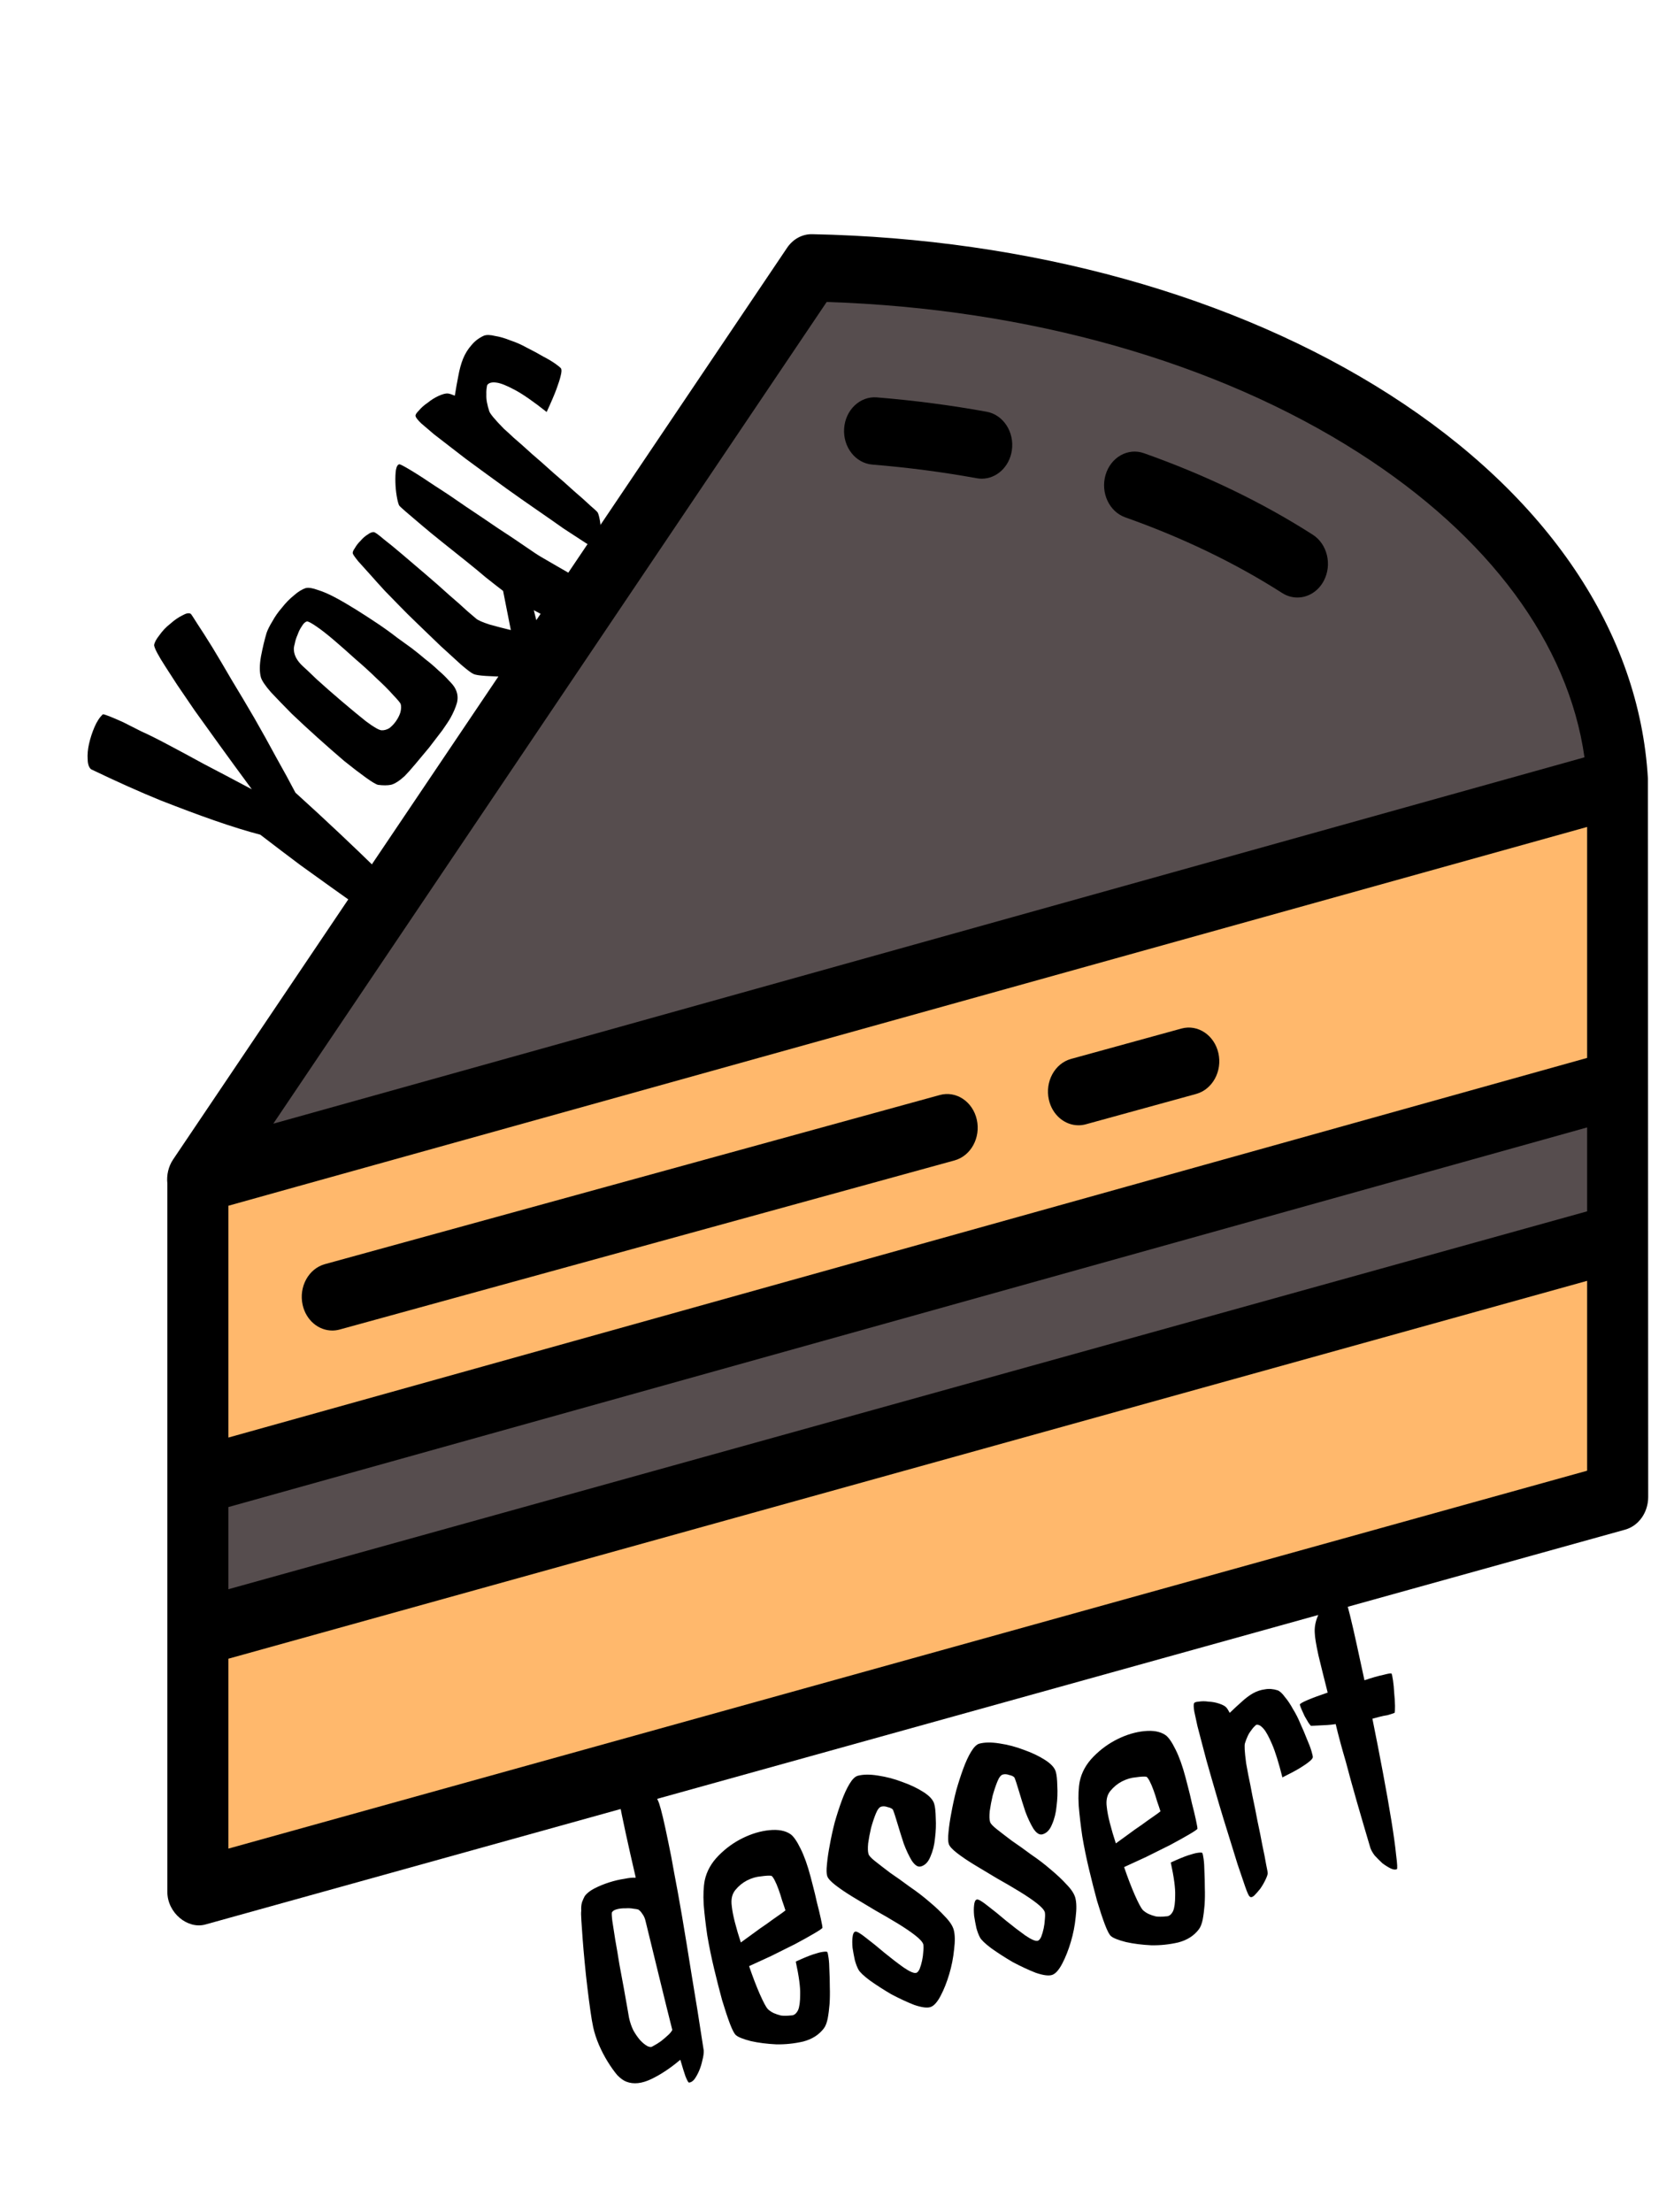 <?xml version="1.0" encoding="UTF-8"?> <svg xmlns="http://www.w3.org/2000/svg" width="380" height="502" viewBox="0 0 380 502" fill="none"> <path d="M149.611 409.284C150.1 410.719 150.798 413.666 151.706 418.125C152.121 420.035 152.567 422.365 153.044 425.108C153.577 427.837 154.174 431.138 154.836 435.007C155.485 438.816 156.212 443.254 157.016 448.327C157.863 453.321 158.774 459.017 159.747 465.413C159.769 466.06 159.665 466.807 159.434 467.648C159.259 468.478 159.015 469.261 158.702 469.996C158.388 470.731 158.027 471.381 157.617 471.945C157.194 472.45 156.774 472.689 156.356 472.671C156.23 472.639 155.983 472.181 155.615 471.301C155.302 470.404 154.909 469.14 154.436 467.501C152.188 469.4 149.992 470.861 147.849 471.883C145.706 472.908 143.829 473.108 142.217 472.491C141.578 472.267 140.878 471.768 140.118 470.991C139.401 470.135 138.678 469.119 137.949 467.944C137.221 466.765 136.563 465.505 135.976 464.158C135.375 462.752 134.934 461.4 134.653 460.104C134.452 459.179 134.24 457.93 134.018 456.359C133.795 454.785 133.573 453.084 133.353 451.251C133.119 449.355 132.913 447.453 132.736 445.543C132.544 443.57 132.386 441.751 132.262 440.089C132.138 438.426 132.039 437.018 131.966 435.863C131.893 434.708 131.885 433.991 131.944 433.716C131.895 432.945 131.957 432.278 132.129 431.708C132.357 431.126 132.557 430.683 132.727 430.376C133.179 429.736 133.91 429.151 134.918 428.625C135.983 428.082 137.096 427.624 138.257 427.252C139.473 426.865 140.626 426.594 141.715 426.437C142.791 426.219 143.601 426.136 144.144 426.186L144.312 426.142C142.54 418.52 141.262 412.629 140.477 408.466C139.693 404.302 139.434 402.022 139.703 401.627C139.887 401.381 140.423 401.402 141.313 401.689C142.203 401.975 143.167 402.471 144.207 403.177C145.302 403.865 146.354 404.763 147.362 405.864C148.412 406.892 149.162 408.032 149.611 409.284ZM148.105 464.477C148.848 464.084 149.5 463.686 150.061 463.275C150.665 462.791 151.164 462.366 151.558 461.999C152.008 461.618 152.36 461.202 152.615 460.741C152.211 459.153 151.767 457.378 151.283 455.417C150.785 453.398 150.274 451.313 149.75 449.169C149.226 447.025 148.695 444.849 148.157 442.643C147.606 440.375 147.075 438.199 146.564 436.117C146.417 435.438 146.178 434.88 145.847 434.446C145.572 433.997 145.261 433.654 144.915 433.421C144.721 433.341 144.352 433.276 143.808 433.223C143.251 433.111 142.624 433.078 141.927 433.134C141.271 433.111 140.636 433.182 140.021 433.344C139.462 433.492 139.097 433.716 138.927 434.023C138.829 434.115 138.851 434.761 138.993 435.963C139.178 437.088 139.402 438.529 139.665 440.286C139.971 441.967 140.282 443.809 140.598 445.814C140.97 447.802 141.316 449.668 141.635 451.41C141.954 453.152 142.219 454.65 142.431 455.899C142.642 457.145 142.762 457.833 142.788 457.957C143.016 459.005 143.342 459.962 143.766 460.827C144.247 461.681 144.763 462.425 145.315 463.062C145.853 463.638 146.393 464.081 146.934 464.394C147.462 464.648 147.852 464.675 148.105 464.477ZM168.17 440.88C168.984 440.272 169.904 439.607 170.929 438.878C171.996 438.075 173.02 437.348 174.002 436.696C174.971 435.984 175.841 435.364 176.613 434.832C177.385 434.304 177.946 433.893 178.297 433.604C178.094 432.942 177.843 432.192 177.544 431.357C177.287 430.447 177.016 429.606 176.73 428.832C176.431 427.999 176.131 427.296 175.829 426.724C175.527 426.151 175.28 425.823 175.085 425.746C174.597 425.678 173.809 425.723 172.72 425.879C171.673 425.962 170.618 426.272 169.553 426.815C168.544 427.344 167.666 428.064 166.919 428.98C166.171 429.892 165.902 431.106 166.112 432.618C166.214 433.633 166.454 434.874 166.831 436.341C167.208 437.806 167.654 439.321 168.17 440.88ZM186.691 437.552C186.662 437.691 186.045 438.116 184.839 438.825C183.633 439.533 182.183 440.343 180.487 441.246C178.778 442.091 176.964 442.991 175.045 443.957C173.112 444.858 171.446 445.625 170.045 446.254C170.861 448.649 171.678 450.781 172.498 452.653C173.304 454.461 173.9 455.577 174.287 455.996C174.66 456.353 175.11 456.661 175.638 456.912C176.097 457.115 176.639 457.298 177.265 457.461C177.933 457.543 178.7 457.538 179.566 457.44C180.221 457.464 180.755 457.059 181.167 456.235C181.48 455.5 181.637 454.316 181.638 452.686C181.695 451.038 181.362 448.549 180.639 445.218C182.306 444.453 183.607 443.913 184.545 443.6C185.538 443.272 186.265 443.08 186.725 443.024C187.298 442.938 187.653 442.941 187.792 443.036C187.888 443.207 187.988 443.668 188.093 444.424C188.198 445.179 188.259 446.142 188.276 447.311C188.336 448.404 188.366 449.635 188.368 451.006C188.412 452.299 188.393 453.575 188.312 454.836C188.218 456.034 188.075 457.148 187.884 458.178C187.68 459.144 187.395 459.873 187.028 460.361C185.927 461.825 184.37 462.823 182.357 463.358C180.331 463.827 178.279 464.043 176.201 464.004C174.11 463.904 172.195 463.659 170.456 463.272C168.703 462.82 167.57 462.369 167.058 461.917C166.699 461.621 166.246 460.762 165.701 459.342C165.143 457.856 164.546 456.058 163.91 453.944C163.329 451.812 162.73 449.458 162.112 446.883C161.494 444.305 160.973 441.769 160.55 439.271C160.182 436.761 159.911 434.416 159.735 432.246C159.616 430.06 159.695 428.244 159.973 426.8C160.41 424.727 161.452 422.855 163.099 421.181C164.746 419.507 166.585 418.172 168.616 417.18C170.647 416.188 172.646 415.594 174.614 415.399C176.638 415.192 178.239 415.485 179.417 416.282C180.11 416.752 180.881 417.853 181.73 419.586C182.565 421.258 183.32 423.375 183.994 425.935C184.047 426.183 184.229 426.886 184.54 428.044C184.85 429.201 185.152 430.456 185.446 431.814C185.784 433.096 186.079 434.322 186.334 435.494C186.588 436.666 186.707 437.354 186.691 437.552ZM212.069 409.419C212.272 410.084 212.388 411.162 212.416 412.656C212.5 414.135 212.444 415.65 212.249 417.2C212.11 418.739 211.762 420.136 211.207 421.391C210.708 422.631 209.983 423.378 209.032 423.629C208.361 423.806 207.675 423.366 206.973 422.312C206.328 421.243 205.726 419.967 205.167 418.485C204.652 416.926 204.171 415.387 203.724 413.875C203.278 412.363 202.932 411.312 202.686 410.725C202.451 410.462 202.056 410.273 201.499 410.158C200.985 409.966 200.504 409.93 200.057 410.048C199.609 410.166 199.193 410.701 198.808 411.652C198.423 412.6 198.064 413.675 197.733 414.871C197.457 416.052 197.237 417.218 197.073 418.373C196.966 419.51 196.993 420.319 197.156 420.797C197.236 421.166 197.74 421.718 198.668 422.451C199.596 423.186 200.731 424.06 202.074 425.076C203.46 426.012 204.929 427.06 206.48 428.215C208.074 429.296 209.563 430.435 210.946 431.634C212.317 432.774 213.506 433.896 214.514 434.998C215.577 436.087 216.238 437.088 216.494 437.998C216.791 439.093 216.819 440.588 216.579 442.478C216.395 444.353 216.029 446.21 215.483 448.05C214.936 449.892 214.287 451.531 213.534 452.969C212.782 454.407 212.022 455.261 211.252 455.53C210.483 455.798 209.236 455.636 207.512 455.048C205.831 454.384 204.088 453.572 202.284 452.612C200.523 451.578 198.908 450.536 197.439 449.491C196.026 448.428 195.169 447.61 194.867 447.037C194.579 446.526 194.307 445.817 194.05 444.905C193.849 443.981 193.676 443.047 193.532 442.105C193.443 441.152 193.443 440.337 193.533 439.66C193.609 438.922 193.815 438.509 194.151 438.42C194.486 438.332 195.298 438.801 196.585 439.832C197.86 440.8 199.258 441.931 200.78 443.225C202.288 444.459 203.743 445.575 205.142 446.573C206.528 447.512 207.473 447.917 207.976 447.784C208.255 447.71 208.516 447.412 208.758 446.892C208.986 446.31 209.173 445.673 209.319 444.982C209.465 444.291 209.554 443.614 209.588 442.953C209.665 442.215 209.663 441.663 209.583 441.29C209.406 440.75 208.785 440.068 207.719 439.241C206.653 438.411 205.336 437.52 203.769 436.566C202.202 435.609 200.509 434.62 198.692 433.601C196.861 432.517 195.162 431.499 193.595 430.545C192.028 429.588 190.711 428.696 189.645 427.869C188.579 427.04 187.957 426.357 187.781 425.817C187.605 425.277 187.585 424.367 187.722 423.091C187.846 421.754 188.061 420.295 188.369 418.715C188.663 417.07 189.033 415.375 189.482 413.624C189.986 411.861 190.517 410.22 191.074 408.705C191.632 407.187 192.215 405.923 192.824 404.913C193.475 403.829 194.109 403.206 194.724 403.044C195.954 402.716 197.488 402.704 199.326 403.003C201.22 403.283 203.07 403.773 204.876 404.47C206.669 405.105 208.252 405.861 209.625 406.738C210.997 407.615 211.812 408.51 212.069 409.419ZM239.662 402.131C239.865 402.796 239.981 403.874 240.009 405.368C240.094 406.844 240.038 408.359 239.843 409.913C239.703 411.451 239.356 412.848 238.801 414.103C238.301 415.343 237.576 416.09 236.626 416.341C235.955 416.518 235.268 416.078 234.567 415.024C233.921 413.955 233.319 412.679 232.761 411.197C232.245 409.635 231.764 408.099 231.318 406.587C230.871 405.073 230.525 404.024 230.279 403.437C230.045 403.171 229.649 402.982 229.092 402.87C228.578 402.678 228.097 402.642 227.65 402.761C227.203 402.879 226.786 403.413 226.401 404.364C226.016 405.312 225.658 406.387 225.326 407.583C225.05 408.764 224.831 409.93 224.667 411.085C224.559 412.222 224.586 413.028 224.749 413.509C224.83 413.878 225.334 414.431 226.261 415.163C227.189 415.898 228.325 416.772 229.668 417.785C231.054 418.724 232.523 419.772 234.074 420.927C235.668 422.008 237.156 423.148 238.54 424.346C239.91 425.486 241.099 426.605 242.107 427.71C243.171 428.8 243.831 429.801 244.088 430.71C244.385 431.806 244.413 433.3 244.173 435.19C243.988 437.065 243.623 438.922 243.076 440.762C242.529 442.602 241.88 444.243 241.128 445.681C240.376 447.12 239.615 447.973 238.846 448.242C238.076 448.507 236.83 448.348 235.106 447.76C233.424 447.096 231.682 446.284 229.878 445.324C228.116 444.291 226.501 443.248 225.032 442.203C223.62 441.14 222.762 440.322 222.461 439.749C222.173 439.238 221.9 438.527 221.644 437.617C221.443 436.693 221.27 435.76 221.125 434.818C221.036 433.864 221.037 433.049 221.127 432.373C221.203 431.634 221.409 431.221 221.744 431.132C222.08 431.044 222.891 431.513 224.179 432.544C225.453 433.512 226.851 434.643 228.373 435.937C229.882 437.168 231.336 438.284 232.736 439.285C234.121 440.224 235.066 440.629 235.569 440.496C235.849 440.422 236.11 440.124 236.351 439.604C236.58 439.02 236.767 438.385 236.913 437.694C237.058 437.003 237.148 436.327 237.182 435.665C237.258 434.927 237.256 434.375 237.176 434.003C237 433.462 236.378 432.78 235.312 431.95C234.246 431.123 232.929 430.232 231.362 429.278C229.795 428.321 228.103 427.332 226.285 426.313C224.455 425.229 222.755 424.211 221.188 423.254C219.621 422.3 218.305 421.408 217.239 420.579C216.172 419.752 215.551 419.07 215.375 418.529C215.198 417.989 215.178 417.079 215.316 415.804C215.439 414.466 215.655 413.007 215.962 411.424C216.256 409.783 216.627 408.085 217.075 406.337C217.579 404.574 218.11 402.932 218.668 401.414C219.225 399.899 219.809 398.635 220.418 397.625C221.069 396.542 221.702 395.916 222.317 395.753C223.547 395.428 225.081 395.417 226.919 395.712C228.813 395.995 230.663 396.485 232.47 397.182C234.263 397.817 235.846 398.573 237.218 399.45C238.591 400.327 239.406 401.222 239.662 402.131ZM253.299 418.393C254.113 417.788 255.033 417.121 256.057 416.394C257.125 415.591 258.149 414.862 259.131 414.212C260.1 413.5 260.97 412.877 261.742 412.349C262.514 411.817 263.075 411.41 263.426 411.12C263.223 410.456 262.972 409.706 262.673 408.873C262.416 407.964 262.145 407.122 261.859 406.348C261.56 405.513 261.26 404.81 260.958 404.237C260.656 403.664 260.408 403.339 260.214 403.26C259.726 403.192 258.938 403.239 257.849 403.395C256.802 403.475 255.747 403.788 254.682 404.328C253.673 404.857 252.795 405.578 252.048 406.493C251.3 407.408 251.031 408.622 251.24 410.131C251.343 411.147 251.582 412.39 251.96 413.855C252.337 415.322 252.783 416.834 253.299 418.393ZM271.82 415.068C271.791 415.207 271.173 415.629 269.969 416.341C268.762 417.05 267.312 417.856 265.616 418.762C263.907 419.604 262.093 420.508 260.174 421.47C258.241 422.374 256.575 423.139 255.175 423.771C255.989 426.163 256.807 428.298 257.626 430.167C258.433 431.977 259.029 433.09 259.416 433.512C259.789 433.87 260.24 434.174 260.767 434.425C261.225 434.632 261.768 434.815 262.394 434.974C263.062 435.06 263.829 435.054 264.695 434.953C265.35 434.977 265.884 434.575 266.295 433.749C266.609 433.013 266.766 431.829 266.767 430.199C266.824 428.554 266.491 426.065 265.768 422.734C267.435 421.966 268.738 421.426 269.674 421.116C270.667 420.788 271.392 420.596 271.855 420.537C272.428 420.452 272.781 420.457 272.92 420.549C273.017 420.72 273.118 421.184 273.223 421.94C273.327 422.693 273.389 423.656 273.405 424.825C273.464 425.92 273.496 427.152 273.496 428.519C273.541 429.812 273.522 431.091 273.442 432.352C273.346 433.551 273.204 434.664 273.014 435.692C272.808 436.66 272.524 437.387 272.158 437.877C271.055 439.342 269.498 440.34 267.486 440.871C265.459 441.341 263.407 441.556 261.33 441.518C259.239 441.417 257.324 441.175 255.585 440.786C253.831 440.337 252.699 439.885 252.187 439.433C251.827 439.135 251.375 438.275 250.83 436.855C250.272 435.373 249.675 433.571 249.039 431.457C248.458 429.328 247.859 426.975 247.241 424.397C246.623 421.822 246.102 419.285 245.679 416.787C245.311 414.274 245.04 411.932 244.864 409.762C244.745 407.574 244.824 405.761 245.102 404.317C245.539 402.244 246.581 400.369 248.228 398.694C249.875 397.02 251.714 395.688 253.745 394.693C255.776 393.701 257.775 393.107 259.743 392.915C261.767 392.706 263.368 393.001 264.546 393.798C265.239 394.268 266.01 395.369 266.859 397.103C267.694 398.774 268.449 400.888 269.123 403.451C269.176 403.697 269.358 404.399 269.669 405.557C269.979 406.714 270.282 407.972 270.576 409.331C270.913 410.609 271.208 411.838 271.462 413.01C271.716 414.182 271.836 414.868 271.82 415.068ZM290.012 383.646C290.526 383.838 291.077 384.343 291.671 385.167C292.306 385.911 292.918 386.826 293.507 387.91C294.139 388.917 294.709 390.039 295.212 391.276C295.774 392.499 296.258 393.642 296.668 394.708C297.131 395.759 297.478 396.68 297.709 397.466C297.925 398.192 298.024 398.656 298.011 398.854C297.952 399.131 297.668 399.465 297.163 399.861C296.713 400.242 296.02 400.717 295.081 401.293C294.141 401.866 292.817 402.574 291.107 403.416C290.258 400.053 289.48 397.552 288.771 395.913C288.045 394.212 287.408 393.042 286.857 392.407C286.223 391.66 285.653 391.353 285.15 391.486C284.7 391.867 284.32 392.295 284.01 392.768C283.683 393.178 283.421 393.606 283.223 394.052C282.982 394.572 282.774 395.115 282.602 395.682C282.53 395.898 282.511 396.359 282.546 397.067C282.584 397.776 282.691 398.824 282.875 400.209C282.969 400.643 283.135 401.544 283.373 402.917C283.667 404.272 283.98 405.855 284.312 407.659C284.7 409.449 285.08 411.336 285.452 413.326C285.88 415.302 286.255 417.159 286.574 418.901C286.935 420.567 287.216 421.993 287.414 423.18C287.668 424.352 287.786 425.037 287.772 425.238C287.727 425.578 287.54 426.083 287.213 426.756C286.887 427.429 286.499 428.088 286.046 428.729C285.581 429.307 285.128 429.818 284.692 430.258C284.243 430.639 283.9 430.698 283.667 430.433C283.459 430.291 283.116 429.535 282.64 428.159C282.166 426.786 281.596 425.108 280.93 423.133C280.306 421.078 279.616 418.848 278.856 416.438C278.098 414.029 277.387 411.705 276.723 409.467C276.062 407.228 275.479 405.229 274.981 403.469C274.467 401.647 274.095 400.345 273.865 399.557C273.555 398.399 273.217 397.117 272.853 395.715C272.489 394.309 272.147 392.998 271.823 391.778C271.542 390.482 271.301 389.372 271.101 388.448C270.943 387.444 270.927 386.829 271.055 386.599C271.125 386.386 271.483 386.259 272.126 386.218C272.808 386.103 273.546 386.103 274.341 386.221C275.179 386.259 275.979 386.407 276.744 386.664C277.507 386.918 278.042 387.201 278.345 387.512C278.58 387.774 278.848 388.194 279.15 388.767C280.079 387.869 280.965 387.048 281.807 386.304C282.693 385.483 283.558 384.83 284.398 384.346C285.297 383.85 286.204 383.543 287.127 383.431C288.035 383.256 288.995 383.327 290.012 383.646ZM315.879 379.849C315.975 380.02 316.088 380.543 316.219 381.423C316.339 382.238 316.428 383.194 316.486 384.287C316.588 385.303 316.65 386.265 316.668 387.175C316.676 388.019 316.644 388.551 316.572 388.767C316.026 388.976 315.472 389.153 314.913 389.301C314.343 389.387 313.805 389.496 313.299 389.629L311.538 390.095C312.365 394.182 313.16 398.245 313.917 402.285C314.675 406.325 315.32 409.972 315.847 413.223C316.361 416.415 316.722 419.028 316.925 421.06C317.188 423.08 317.241 424.143 317.086 424.249C316.709 424.411 316.219 424.347 315.622 424.048C315.025 423.747 314.41 423.357 313.773 422.873C313.179 422.312 312.612 421.745 312.074 421.169C311.576 420.517 311.241 419.92 311.065 419.38C309.968 415.691 308.94 412.177 307.979 408.844C307.008 405.448 306.176 402.439 305.491 399.813C304.597 396.79 303.834 393.958 303.203 391.318C302.574 391.418 301.939 391.489 301.297 391.528C300.711 391.551 300.098 391.584 299.456 391.622C298.87 391.649 298.257 391.678 297.615 391.716C297.476 391.625 297.275 391.383 297.015 390.996C296.74 390.547 296.459 390.066 296.17 389.555C295.937 389.029 295.712 388.533 295.493 388.07C295.26 387.544 295.118 387.157 295.065 386.912C295.025 386.726 295.6 386.381 296.788 385.87C298.035 385.344 299.566 384.777 301.385 384.166C300.564 380.926 299.865 378.109 299.287 375.717C298.752 373.249 298.474 371.563 298.455 370.653C298.367 369.437 298.576 368.208 299.073 366.968C299.617 365.651 300.219 364.479 300.882 363.457C301.605 362.417 302.287 361.617 302.935 361.056C303.623 360.415 304.099 360.161 304.364 360.285C304.559 360.365 304.838 360.976 305.204 362.119C305.557 363.2 305.97 364.688 306.441 366.587C306.912 368.486 307.428 370.73 307.99 373.323C308.539 375.85 309.119 378.535 309.735 381.372C311.386 380.805 312.807 380.398 313.992 380.15C315.167 379.84 315.796 379.739 315.879 379.849Z" fill="black"></path> <path d="M44.919 267.711V429.387L367.211 339.768V177.874L44.919 267.711Z" fill="#FFB86C"></path> <path d="M367.198 177.678C367.201 177.746 367.207 177.813 367.213 177.88V177.674L367.198 177.678Z" fill="#FFB86C"></path> <path d="M367.211 177.874C367.208 177.808 367.2 177.743 367.198 177.678C365.664 148.075 347.253 118.763 311.937 96.166C276.544 73.519 230.607 61.735 184.235 60.799L44.87 267.711L367.211 177.874Z" fill="#564D4E"></path> <path d="M44.919 336.104V370.517L367.211 280.897V246.068L44.919 336.104Z" fill="#564D4E"></path> <path d="M374.078 176.697C372.151 143.468 351.35 112.545 315.413 89.55C280.29 67.076 233.747 54.15 184.362 53.154C182.127 53.112 180.007 54.257 178.674 56.238L39.307 263.15C38.231 264.75 37.789 266.702 37.988 268.595V429.387C37.988 434.203 42.62 437.912 46.612 436.805L368.905 347.183C371.983 346.327 374.142 343.271 374.142 339.768L374.078 176.697ZM187.657 68.539C233.395 70.015 276.174 82.122 308.461 102.781C338.061 121.72 356.023 146.056 359.678 171.89L62.958 254.784L62.039 255.04L187.657 68.539ZM360.28 333.806L51.849 419.575V376.476L360.28 290.71V333.806ZM360.28 274.937L51.849 360.705V342.057L360.28 255.892V274.937ZM51.849 326.279V273.664L67.813 269.205L360.28 187.693V240.115L51.849 326.279Z" fill="black"></path> <path d="M294.511 135.62C293.331 135.62 292.134 135.287 291.04 134.587C280.453 127.813 268.475 122.038 255.441 117.426C251.797 116.137 249.79 111.831 250.958 107.81C252.127 103.788 256.027 101.574 259.673 102.863C273.654 107.81 286.544 114.031 297.992 121.357C301.303 123.475 302.432 128.154 300.51 131.808C299.226 134.254 296.9 135.62 294.511 135.62Z" fill="black"></path> <path d="M222.86 108.648C222.486 108.648 222.107 108.614 221.726 108.545C213.99 107.14 206.014 106.097 198.02 105.447C194.203 105.136 191.337 101.47 191.618 97.258C191.9 93.045 195.232 89.882 199.039 90.195C207.443 90.879 215.833 91.975 223.976 93.454C227.752 94.139 230.31 98.073 229.689 102.241C229.131 105.987 226.192 108.648 222.86 108.648Z" fill="black"></path> <path d="M244.814 255.406C241.708 255.406 238.881 253.085 238.095 249.607C237.17 245.509 239.43 241.359 243.144 240.338L268.176 233.453C271.887 232.432 275.65 234.925 276.576 239.024C277.502 243.121 275.24 247.271 271.526 248.293L246.495 255.178C245.933 255.332 245.369 255.406 244.814 255.406Z" fill="black"></path> <path d="M75.423 301.991C72.316 301.991 69.489 299.67 68.704 296.192C67.779 292.095 70.039 287.945 73.753 286.923L213.331 248.538C217.04 247.517 220.805 250.01 221.731 254.109C222.657 258.206 220.396 262.356 216.682 263.378L77.105 301.764C76.541 301.918 75.977 301.991 75.423 301.991Z" fill="black"></path> <path d="M43.311 139.328C43.419 139.42 43.919 140.178 44.811 141.601C45.691 142.92 46.816 144.685 48.187 146.897C49.504 149.062 50.98 151.553 52.614 154.368C54.291 157.125 56.006 160.009 57.761 163.021C59.461 165.988 61.115 168.961 62.72 171.941C64.367 174.862 65.814 177.517 67.06 179.906C70.686 183.188 74.05 186.294 77.151 189.223C80.252 192.152 82.95 194.737 85.245 196.978C87.54 199.219 89.35 201.047 90.677 202.463C91.951 203.834 92.573 204.601 92.543 204.765C92.55 205.245 92.137 205.651 91.304 205.983C90.524 206.36 89.59 206.653 88.5 206.86C87.451 207.009 86.37 207.081 85.255 207.079C84.183 207.017 83.342 206.868 82.733 206.633C82.477 206.509 81.742 206.025 80.53 205.181C79.264 204.291 77.601 203.11 75.541 201.637C73.427 200.119 70.97 198.355 68.17 196.345C65.411 194.277 62.383 191.979 59.086 189.452C56.039 188.654 52.547 187.571 48.609 186.203C45.227 185.024 41.176 183.513 36.458 181.668C31.78 179.763 26.517 177.407 20.669 174.6C20.186 174.187 19.93 173.448 19.903 172.383C19.823 171.272 19.927 170.081 20.215 168.811C20.504 167.541 20.914 166.28 21.447 165.029C21.98 163.778 22.618 162.806 23.361 162.113C23.85 162.15 25.398 162.76 28.005 163.941C29.085 164.484 30.449 165.172 32.096 166.009C33.731 166.74 35.736 167.739 38.112 169.007C40.433 170.228 43.146 171.689 46.249 173.388C49.395 175.028 53.032 176.946 57.162 179.141C54.345 175.317 51.868 171.926 49.732 168.967C47.597 166.008 45.748 163.437 44.186 161.252C42.613 158.963 41.299 157.037 40.246 155.476C39.18 153.809 38.295 152.438 37.588 151.362C35.937 148.816 35.068 147.175 34.983 146.439C35.058 145.84 35.455 145.089 36.174 144.186C36.88 143.177 37.7 142.313 38.634 141.593C39.555 140.768 40.474 140.13 41.391 139.68C42.253 139.184 42.894 139.066 43.311 139.328ZM69.442 133.469C70.055 133.328 70.944 133.47 72.107 133.893C73.312 134.258 74.663 134.842 76.161 135.645C77.659 136.449 79.244 137.374 80.915 138.421C82.587 139.467 84.211 140.52 85.787 141.58C87.363 142.64 88.817 143.691 90.149 144.732C91.469 145.667 92.553 146.45 93.401 147.078C94.41 147.844 95.452 148.686 96.528 149.602C97.59 150.414 98.585 151.262 99.511 152.147C100.425 152.926 101.217 153.696 101.887 154.457C102.598 155.158 103.079 155.758 103.331 156.257C103.888 157.301 104.016 158.405 103.716 159.57C103.403 160.63 102.926 161.74 102.286 162.899C101.966 163.479 101.348 164.421 100.434 165.726C99.508 166.927 98.499 168.245 97.406 169.682C96.301 171.015 95.238 172.287 94.217 173.501C93.195 174.714 92.402 175.601 91.838 176.162C90.654 177.238 89.64 177.889 88.794 178.116C87.991 178.283 86.998 178.29 85.818 178.136C85.371 178.039 84.46 177.499 83.087 176.518C81.66 175.49 80.011 174.226 78.142 172.727C76.26 171.122 74.265 169.373 72.156 167.48C70.047 165.587 68.067 163.756 66.214 161.986C64.403 160.158 62.835 158.536 61.508 157.12C60.222 155.644 59.462 154.523 59.228 153.754C58.89 152.519 58.898 150.914 59.25 148.94C59.643 146.907 60.068 145.137 60.522 143.629C60.776 142.898 61.209 142.036 61.82 141.04C62.419 139.94 63.146 138.902 64.001 137.926C64.845 136.845 65.754 135.914 66.729 135.135C67.65 134.31 68.555 133.754 69.442 133.469ZM90.951 159.772C90.819 159.469 90.257 158.801 89.265 157.765C88.261 156.624 87 155.359 85.482 153.97C84.006 152.522 82.381 151.041 80.607 149.528C78.874 147.956 77.255 146.528 75.75 145.244C74.245 143.961 72.94 142.942 71.835 142.19C70.677 141.392 69.954 141.013 69.669 141.053C69.246 141.167 68.854 141.542 68.492 142.182C68.118 142.716 67.804 143.348 67.55 144.079C67.242 144.764 67.029 145.435 66.912 146.093C66.741 146.705 66.673 147.169 66.71 147.485C66.761 148.76 67.438 150.001 68.741 151.206C69.117 151.527 70.151 152.503 71.842 154.135C73.52 155.662 75.381 157.296 77.424 159.038C79.414 160.735 81.289 162.287 83.051 163.695C84.855 165.043 86.048 165.729 86.632 165.754C87.217 165.778 87.803 165.615 88.392 165.265C88.969 164.809 89.465 164.284 89.88 163.691C90.338 163.038 90.673 162.376 90.885 161.705C91.085 160.928 91.108 160.284 90.951 159.772ZM90.665 105.373C90.909 105.392 91.787 105.856 93.297 106.764C94.807 107.673 96.64 108.858 98.796 110.317C100.992 111.716 103.33 113.283 105.808 115.017C108.327 116.692 110.719 118.305 112.981 119.856C115.286 121.348 117.334 122.715 119.125 123.958C120.917 125.201 122.149 126.016 122.824 126.402C123.916 127.049 125.137 127.758 126.486 128.53C127.781 129.255 129.028 129.988 130.228 130.726C131.375 131.419 132.345 132.057 133.139 132.64C133.975 133.163 134.411 133.582 134.447 133.898C134.526 134.154 134.247 134.675 133.612 135.459C132.922 136.198 132.117 136.98 131.196 137.805C130.262 138.525 129.323 139.193 128.377 139.808C127.419 140.317 126.695 140.553 126.207 140.515C125.771 140.523 125.202 140.417 124.498 140.196C123.836 139.915 122.729 139.35 121.177 138.5C121.526 139.841 121.888 141.286 122.262 142.837C122.624 144.282 122.931 145.682 123.186 147.036C123.386 148.344 123.493 149.478 123.508 150.438C123.522 151.398 123.426 152.026 123.218 152.323C122.886 152.797 121.957 153.142 120.432 153.358C118.853 153.528 117.167 153.606 115.373 153.592C113.579 153.579 111.902 153.522 110.34 153.422C108.778 153.322 107.816 153.164 107.451 152.948C107.046 152.792 106.117 152.095 104.666 150.857C103.255 149.56 101.684 148.125 99.951 146.553C98.207 144.875 96.489 143.221 94.798 141.589C93.053 139.912 91.684 138.555 90.692 137.519C89.7 136.484 88.6 135.356 87.393 134.137C86.174 132.813 85.062 131.581 84.058 130.44C82.999 129.253 82.082 128.234 81.305 127.382C80.569 126.47 80.162 125.886 80.084 125.63C80.006 125.374 80.154 124.979 80.528 124.445C80.889 123.806 81.332 123.235 81.855 122.734C82.366 122.127 82.915 121.648 83.504 121.298C84.04 120.901 84.504 120.729 84.898 120.78C85.196 120.845 85.936 121.382 87.119 122.39C88.29 123.294 89.708 124.456 91.375 125.878C92.988 127.253 94.762 128.766 96.697 130.417C98.579 132.021 100.332 133.564 101.957 135.044C103.57 136.42 104.947 137.642 106.089 138.71C107.218 139.673 107.89 140.245 108.105 140.429C108.535 140.796 109.555 141.239 111.166 141.76C112.818 142.221 114.416 142.637 115.96 143.006L114.201 134.115C113.192 133.349 111.914 132.354 110.367 131.129C108.862 129.846 107.255 128.523 105.547 127.161C103.838 125.799 102.104 124.414 100.342 123.006C98.579 121.598 97 120.298 95.602 119.106C94.204 117.914 93.048 116.928 92.134 116.149C91.22 115.37 90.703 114.882 90.584 114.685C90.386 114.232 90.205 113.509 90.041 112.516C89.877 111.524 89.782 110.495 89.755 109.43C89.729 108.365 89.768 107.451 89.873 106.687C90.02 105.865 90.284 105.427 90.665 105.373ZM109.802 76.209C110.403 75.964 111.253 75.977 112.35 76.25C113.435 76.417 114.613 76.758 115.884 77.273C117.142 77.683 118.419 78.251 119.714 78.977C121.051 79.643 122.266 80.3 123.358 80.947C124.492 81.535 125.429 82.097 126.17 82.634C126.856 83.125 127.26 83.469 127.379 83.665C127.511 83.968 127.477 84.507 127.276 85.284C127.118 86.001 126.799 87.008 126.32 88.305C125.84 89.602 125.098 91.337 124.091 93.511C121.05 91.108 118.653 89.442 116.898 88.515C115.09 87.541 113.718 86.987 112.782 86.852C111.697 86.685 110.967 86.868 110.593 87.402C110.434 88.119 110.371 88.823 110.403 89.513C110.381 90.158 110.427 90.766 110.542 91.338C110.669 92.015 110.844 92.685 111.066 93.348C111.144 93.604 111.437 94.044 111.946 94.667C112.454 95.29 113.258 96.165 114.358 97.293C114.734 97.613 115.493 98.308 116.634 99.376C117.817 100.385 119.167 101.583 120.684 102.972C122.244 104.302 123.862 105.73 125.541 107.256C127.262 108.723 128.854 110.129 130.318 111.472C131.769 112.71 132.985 113.794 133.965 114.724C134.986 115.596 135.557 116.129 135.677 116.326C135.862 116.674 136.031 117.292 136.182 118.179C136.334 119.066 136.417 119.99 136.432 120.95C136.392 121.864 136.32 122.703 136.215 123.466C136.056 124.183 135.78 124.516 135.387 124.465C135.101 124.505 134.277 124.087 132.916 123.211C131.555 122.334 129.904 121.258 127.964 119.982C126.011 118.602 123.877 117.113 121.56 115.516C119.243 113.919 117.028 112.362 114.914 110.844C112.8 109.325 110.922 107.96 109.28 106.749C107.584 105.493 106.365 104.596 105.625 104.059C104.562 103.248 103.392 102.344 102.114 101.349C100.835 100.354 99.638 99.427 98.521 98.57C97.392 97.607 96.424 96.781 95.618 96.094C94.799 95.301 94.372 94.747 94.335 94.431C94.257 94.175 94.5 93.766 95.064 93.205C95.617 92.54 96.298 91.935 97.107 91.394C97.903 90.746 98.739 90.227 99.614 89.836C100.489 89.445 101.171 89.269 101.66 89.306C102.053 89.358 102.581 89.524 103.243 89.804C103.495 88.219 103.759 86.738 104.035 85.363C104.299 83.882 104.656 82.576 105.106 81.443C105.597 80.251 106.229 79.227 107.001 78.369C107.72 77.466 108.654 76.746 109.802 76.209Z" fill="black"></path> </svg> 